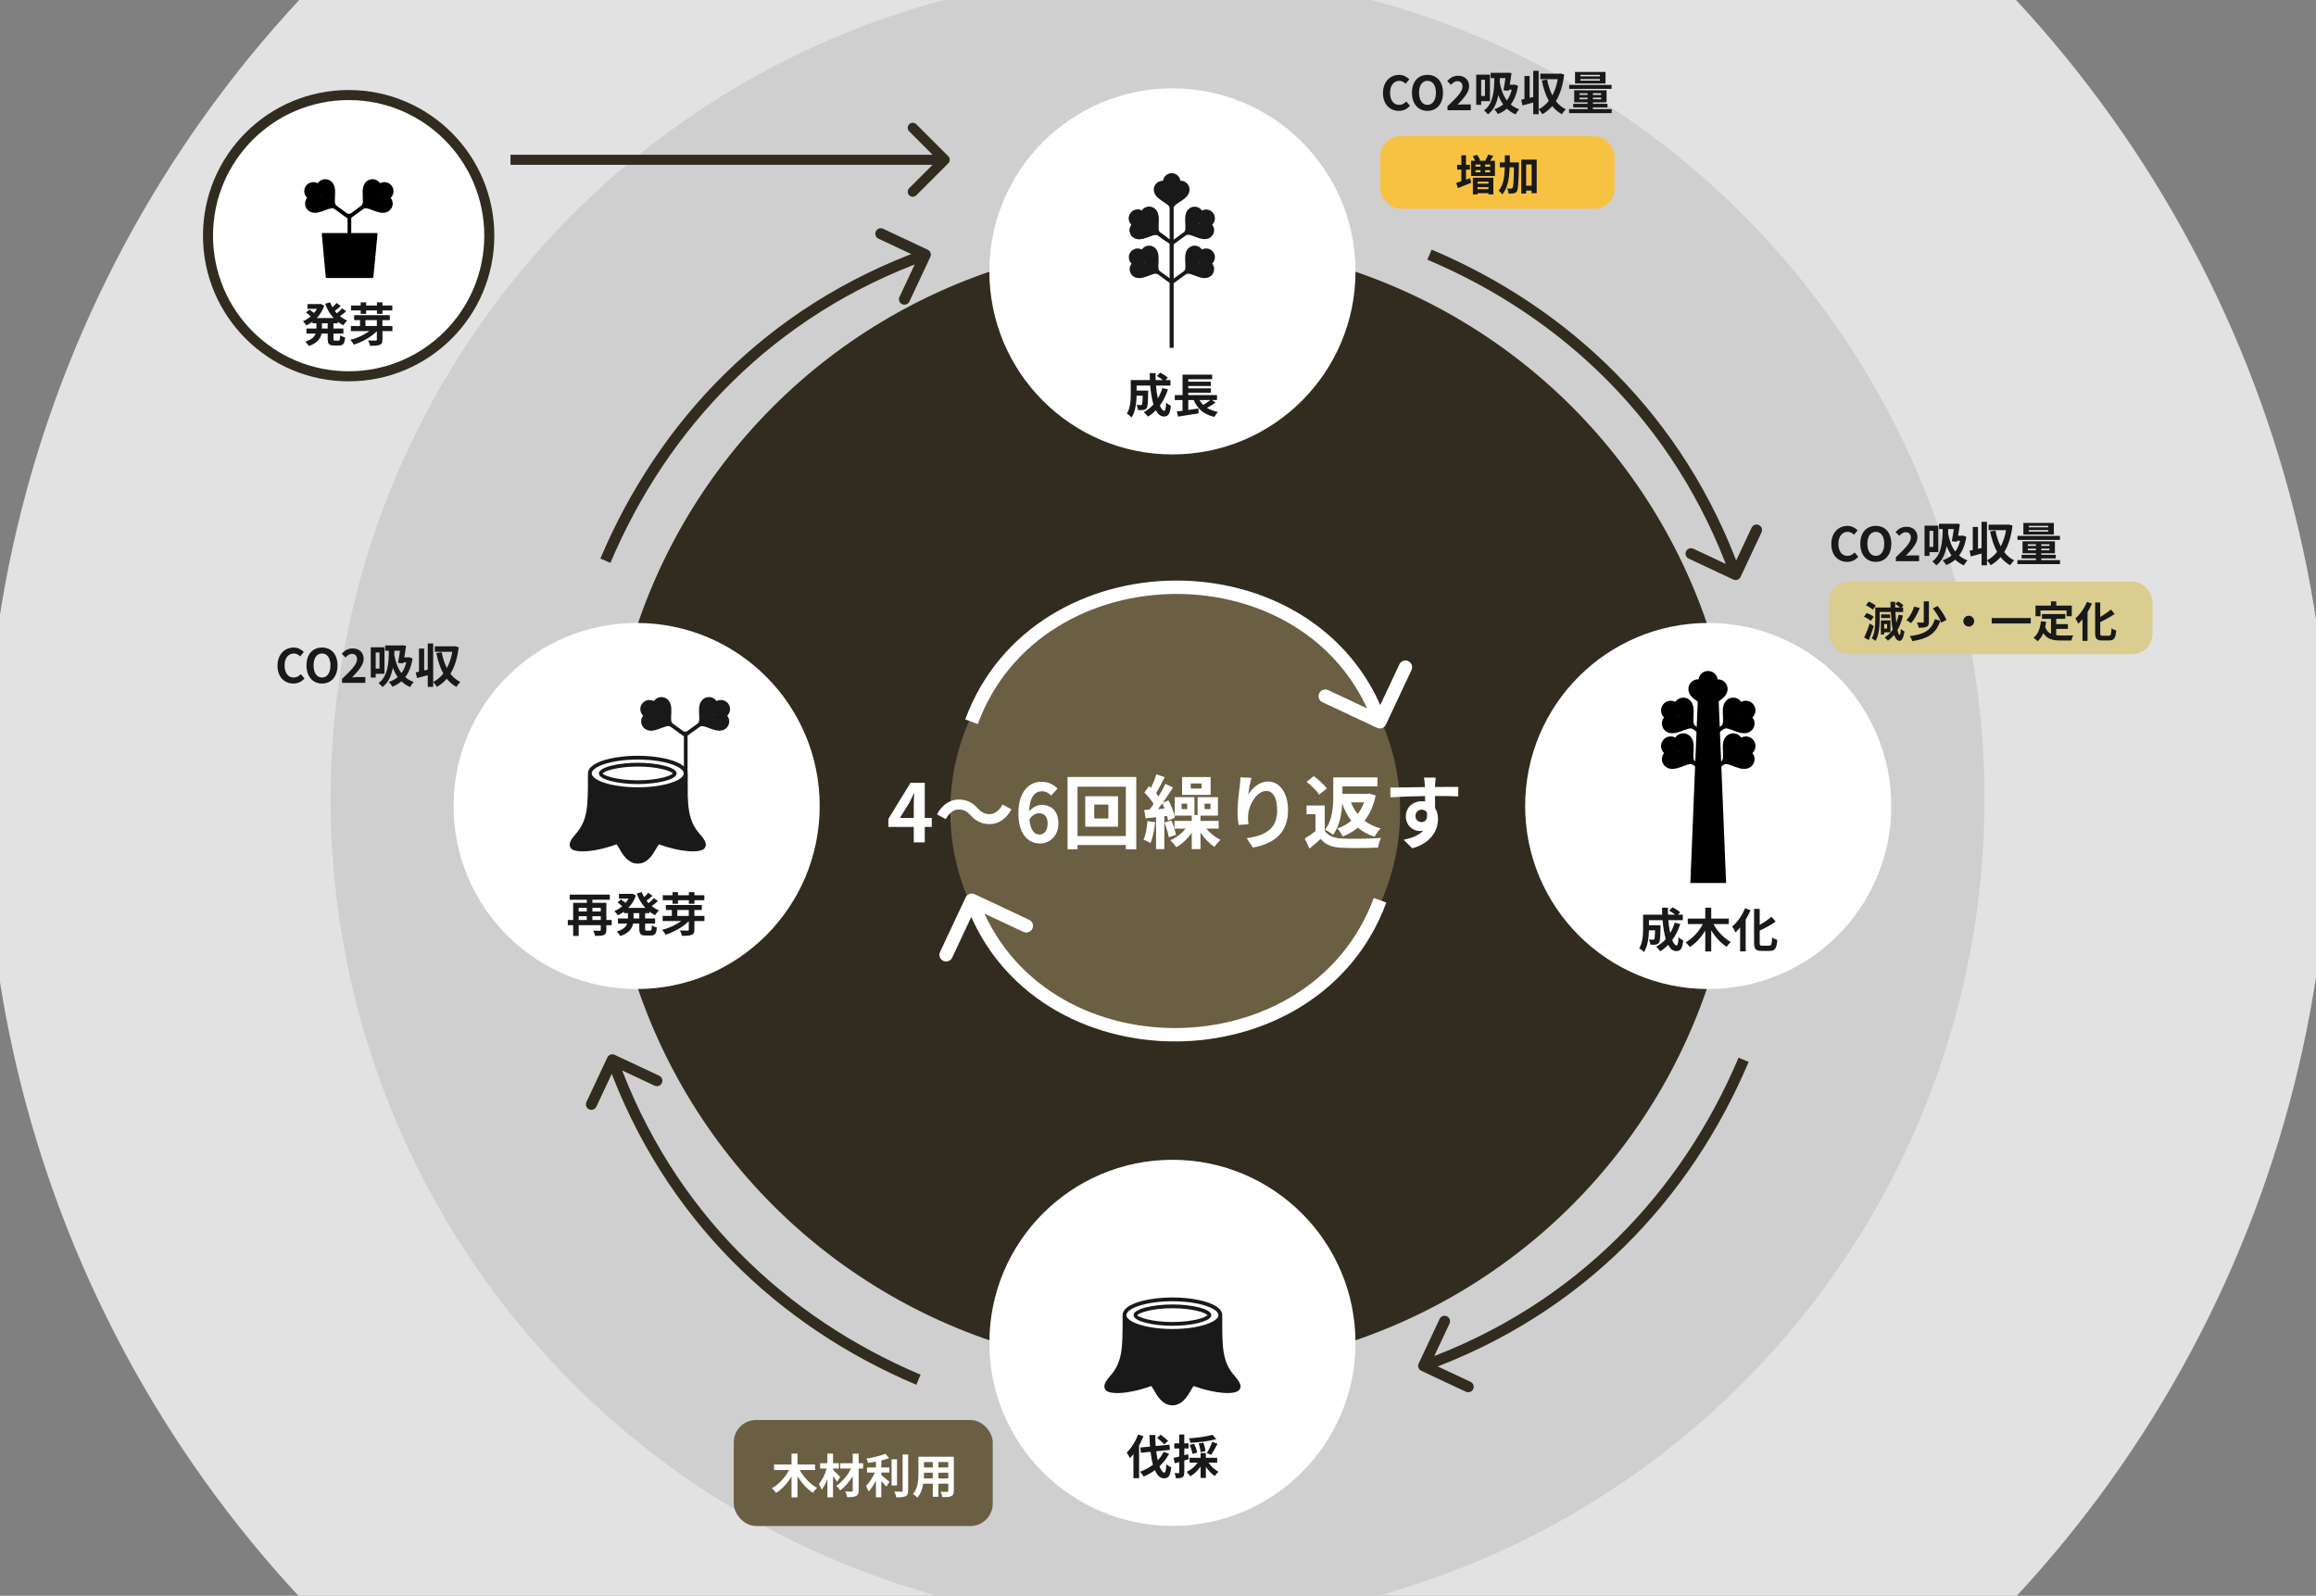 <svg xmlns="http://www.w3.org/2000/svg" width="2557" height="1762" viewBox="0 0 2557 1762" fill="none"><rect x="0" y="0" width="2557" height="1762" fill="#808080" stroke="none"/><g clip-path="url(#clip0_4447_135)"><ellipse cx="1278.08" cy="881.5" rx="1294.08" ry="1294.5" fill="#E2E2E2"></ellipse><circle cx="1278" cy="882" r="913" fill="#CFCFCF"></circle><circle cx="384.931" cy="260.224" r="155.281" fill="white" stroke="#312C1F" stroke-width="11.091"></circle><path d="M361.788 362.759V356.945H355.459V362.759H361.788ZM372.85 356.945H368.168V362.759H379.128V368.368H368.168V373.925C368.168 375.777 368.374 376.086 369.815 376.086H373.777C375.114 376.086 375.372 375.057 375.577 370.22C376.864 371.249 379.333 372.278 381.083 372.638C380.465 379.43 378.87 381.488 374.343 381.488H368.734C363.177 381.488 361.788 379.687 361.788 373.976V368.368H354.996C353.864 373.77 350.468 378.864 340.95 382.054C340.178 380.665 338.326 378.298 337.039 377.166C344.14 375.005 347.227 371.815 348.513 368.368H338.326V362.759H349.337V356.945H345.014V355.247C342.853 356.842 340.538 358.18 338.171 359.312C337.348 357.923 335.65 355.813 334.467 354.681C337.451 353.447 340.384 351.646 343.008 349.382C341.67 348.044 339.612 346.295 337.914 345.008L341.773 341.818C343.317 342.899 345.272 344.391 346.712 345.626C347.947 344.185 349.028 342.641 349.954 340.995H339.458V335.747H352.887L353.967 335.541L358.032 337.445C356.231 342.847 353.298 347.427 349.697 351.131H368.323C364.309 346.809 361.222 341.458 358.958 335.387L364.464 333.843C365.184 335.747 366.007 337.599 367.036 339.348C368.734 337.805 370.432 336.004 371.616 334.563L376.246 337.856C374.137 339.76 371.77 341.767 369.66 343.31C370.381 344.236 371.152 345.111 371.924 345.986C374.034 344.288 376.298 342.178 377.738 340.429L382.215 343.619C380.105 345.574 377.636 347.581 375.372 349.176C377.79 351.131 380.465 352.726 383.398 353.91C381.958 355.093 380.105 357.511 379.179 359.158C376.915 358.077 374.806 356.791 372.85 355.299V356.945ZM398.217 346.603V342.744H387.566V337.29H398.217V333.843H404.237V337.29H416.174V333.843H422.297V337.29H433.153V342.744H422.297V346.603H416.174V342.744H404.237V346.603H398.217ZM403.465 353.498V359.981H416.071V353.498H403.465ZM433.256 359.981V365.589H422.245V375.057C422.245 378.401 421.473 379.945 419.055 380.819C416.688 381.746 413.241 381.848 408.61 381.848C408.25 380.099 407.272 377.578 406.346 375.983C409.691 376.086 413.55 376.086 414.682 376.086C415.762 376.086 416.071 375.828 416.071 374.954V365.744C409.999 371.97 399.709 377.732 390.653 380.562C389.778 378.916 388.183 376.652 386.794 375.211C394.1 373.513 402.024 369.86 407.735 365.589H387.412V359.981H397.496V353.498H390.962V347.993H430.375V353.498H422.245V359.981H433.256Z" fill="#191919"></path><path d="M360.684 305.892L356.334 258.36H415.749L411.187 305.892H360.684Z" fill="black" stroke="black" stroke-width="2.107" stroke-linejoin="round"></path><path d="M383.74 236.056H387.798V303.806H383.74V236.056Z" fill="black"></path><circle cx="345.979" cy="211.139" r="10.051" transform="rotate(-54 345.979 211.139)" fill="black"></circle><path d="M352.791 216.63C357.282 219.893 370.856 231.915 369.088 230.631C363.994 226.93 350.521 239.829 340.975 232.893C336.484 229.631 335.489 223.345 338.752 218.854C342.015 214.363 348.3 213.367 352.791 216.63Z" fill="black"></path><path d="M353.214 216.052C357.705 219.315 373.333 228.509 371.566 227.224C366.472 223.524 374.576 206.724 365.03 199.789C360.539 196.526 354.253 197.522 350.99 202.012C347.728 206.503 348.723 212.789 353.214 216.052Z" fill="black"></path><rect x="352.828" y="218.811" width="4.261" height="38.277" transform="rotate(-54 352.828 218.811)" fill="black"></rect><circle cx="10.051" cy="10.051" r="10.051" transform="matrix(-0.588 -0.809 -0.809 0.588 438.438 213.362)" fill="black"></circle><path d="M417.586 216.63C413.095 219.893 399.521 231.915 401.289 230.631C406.383 226.93 419.856 239.829 429.402 232.893C433.893 229.631 434.888 223.345 431.625 218.854C428.362 214.363 422.077 213.367 417.586 216.63Z" fill="black"></path><path d="M417.163 216.052C412.672 219.315 397.044 228.509 398.811 227.224C403.905 223.524 395.801 206.724 405.347 199.789C409.838 196.526 416.124 197.522 419.386 202.012C422.649 206.503 421.654 212.789 417.163 216.052Z" fill="black"></path><rect width="4.261" height="39.328" transform="matrix(-0.588 -0.809 -0.809 0.588 417.551 218.811)" fill="black"></rect><circle cx="1294.43" cy="889.975" r="623.589" fill="#312C1F"></circle><circle cx="1885.98" cy="889.97" r="202.112" fill="white"></circle><path d="M1848.97 1018.77L1855.13 1020.27C1853.01 1027 1849.95 1033 1846.23 1038.02C1847.73 1041.75 1849.38 1043.92 1851.04 1043.92C1852.28 1043.92 1852.9 1041.33 1853.16 1034.86C1854.56 1036.31 1856.73 1037.66 1858.39 1038.33C1857.41 1047.91 1855.34 1050.18 1850.52 1050.18C1846.9 1050.18 1844.05 1047.6 1841.78 1043.35C1839.14 1046.09 1836.24 1048.42 1833.03 1050.39C1832.1 1049.05 1829.87 1046.51 1828.58 1045.32C1832.56 1043.14 1836.13 1040.3 1839.14 1036.93C1837.38 1031.08 1836.24 1023.84 1835.56 1016.07H1820.55V1021.61H1833.34C1833.34 1021.61 1833.29 1023.22 1833.29 1023.94C1833.13 1034.81 1832.82 1039.42 1831.63 1040.92C1830.65 1042.26 1829.61 1042.73 1828.06 1042.99C1826.71 1043.2 1824.49 1043.2 1822.11 1043.14C1822 1041.33 1821.33 1038.95 1820.4 1037.4C1822.26 1037.55 1824.02 1037.61 1824.85 1037.61C1825.57 1037.61 1825.99 1037.5 1826.4 1036.98C1826.92 1036.26 1827.13 1033.78 1827.28 1027.25H1820.55C1820.35 1034.81 1819.26 1044.9 1815.01 1051.22C1813.93 1050.03 1811.18 1047.75 1809.79 1047.03C1813.72 1040.82 1814.08 1031.81 1814.08 1025.08V1009.97H1835.2C1835.1 1007.43 1834.99 1004.89 1834.99 1002.31H1841.46C1841.41 1004.89 1841.46 1007.43 1841.57 1009.97H1849.49C1847.57 1008.41 1844.98 1006.76 1842.86 1005.46L1846.59 1001.79C1849.44 1003.24 1853.21 1005.62 1855.03 1007.33L1852.54 1009.97H1857.92V1016.07H1841.93C1842.4 1021.25 1843.12 1026.12 1844 1030.26C1846.02 1026.79 1847.73 1022.96 1848.97 1018.77ZM1908.7 1020.37H1891.78C1896.07 1028.29 1903.32 1036 1910.93 1040.14C1909.43 1041.38 1907.3 1043.82 1906.32 1045.53C1899.8 1041.33 1893.85 1034.71 1889.29 1027.25V1050.6H1882.72V1027.51C1878.21 1035.02 1872.26 1041.59 1865.64 1045.73C1864.6 1044.13 1862.48 1041.75 1861.03 1040.45C1868.74 1036.31 1875.78 1028.5 1880.03 1020.37H1863.41V1014.26H1882.72V1002.25H1889.29V1014.26H1908.7V1020.37ZM1926.61 1002.93L1932.72 1004.95C1931.22 1008.46 1929.41 1011.98 1927.33 1015.4V1050.49H1921.18V1024.1C1919.52 1026.12 1917.76 1027.98 1916.05 1029.58C1915.38 1028.03 1913.62 1024.61 1912.48 1023.06C1918.07 1018.35 1923.5 1010.74 1926.61 1002.93ZM1945.66 1044.23H1953.27C1955.75 1044.23 1956.17 1042.47 1956.58 1035.17C1958.03 1036.26 1960.62 1037.45 1962.27 1037.81C1961.55 1046.72 1959.94 1049.98 1953.84 1049.98H1944.99C1938.46 1049.98 1936.6 1047.91 1936.6 1040.61V1003.6H1942.81V1021.3C1947.68 1018.51 1952.44 1015.19 1955.85 1012.24L1960.41 1017.63C1955.29 1021.25 1948.87 1024.72 1942.81 1027.62V1040.66C1942.81 1043.71 1943.17 1044.23 1945.66 1044.23Z" fill="#191919"></path><path d="M1874.48 772.896H1897.48L1905.7 975.007H1866.26L1874.48 772.896Z" fill="black"></path><ellipse cx="1885.81" cy="751.505" rx="10.636" ry="10.65" fill="black"></ellipse><path d="M1885.35 760.764C1885.35 766.646 1883.5 785.768 1883.5 783.453C1883.5 776.782 1864.08 773.266 1864.08 760.764C1864.08 754.882 1868.84 750.114 1874.72 750.114C1880.59 750.114 1885.35 754.882 1885.35 760.764Z" fill="black"></path><path d="M1886.11 760.764C1886.11 766.646 1887.96 785.768 1887.96 783.453C1887.96 776.782 1907.38 773.266 1907.38 760.764C1907.38 754.882 1902.62 750.114 1896.75 750.114C1890.87 750.114 1886.11 754.882 1886.11 760.764Z" fill="black"></path><rect width="4.513" height="40.522" transform="matrix(1 0 -0.001 1 1883.57 761.807)" fill="black"></rect><ellipse cx="10.645" cy="10.641" rx="10.645" ry="10.641" transform="matrix(0.587 -0.809 0.809 0.588 1829.66 786.744)" fill="black"></ellipse><path d="M1851.73 790.208C1856.48 793.665 1870.84 806.403 1868.97 805.042C1863.58 801.121 1849.32 814.788 1839.22 807.44C1834.47 803.982 1833.42 797.322 1836.87 792.564C1840.32 787.805 1846.97 786.75 1851.73 790.208Z" fill="black"></path><path d="M1852.17 789.595C1856.92 793.053 1873.46 802.794 1871.59 801.433C1866.2 797.512 1874.78 779.712 1864.68 772.363C1859.92 768.906 1853.27 769.961 1849.82 774.72C1846.37 779.478 1847.42 786.138 1852.17 789.595Z" fill="black"></path><rect width="4.513" height="40.522" transform="matrix(0.587 -0.809 0.809 0.588 1851.76 792.521)" fill="black"></rect><ellipse cx="10.645" cy="10.641" rx="10.645" ry="10.641" transform="matrix(-0.587 -0.809 -0.809 0.588 1942.35 786.744)" fill="black"></ellipse><path d="M1920.28 790.204C1915.53 793.661 1901.17 806.399 1903.04 805.038C1908.43 801.117 1922.68 814.784 1932.78 807.436C1937.54 803.978 1938.59 797.318 1935.14 792.56C1931.68 787.801 1925.03 786.746 1920.28 790.204Z" fill="black"></path><path d="M1919.84 789.59C1915.09 793.047 1898.55 802.788 1900.42 801.427C1905.81 797.506 1897.23 779.706 1907.33 772.358C1912.09 768.9 1918.74 769.955 1922.19 774.714C1925.64 779.472 1924.59 786.132 1919.84 789.59Z" fill="black"></path><rect width="4.513" height="41.635" transform="matrix(-0.587 -0.809 -0.809 0.588 1920.25 792.523)" fill="black"></rect><ellipse cx="10.645" cy="10.641" rx="10.645" ry="10.641" transform="matrix(0.587 -0.809 0.809 0.588 1829.66 826.128)" fill="black"></ellipse><path d="M1851.73 829.589C1856.48 833.047 1870.84 845.785 1868.97 844.424C1863.58 840.503 1849.32 854.17 1839.22 846.821C1834.47 843.364 1833.42 836.704 1836.87 831.946C1840.32 827.187 1846.97 826.132 1851.73 829.589Z" fill="black"></path><path d="M1852.17 828.979C1856.92 832.436 1873.46 842.178 1871.59 840.817C1866.2 836.896 1874.78 819.096 1864.68 811.747C1859.92 808.29 1853.27 809.345 1849.82 814.103C1846.37 818.862 1847.42 825.522 1852.17 828.979Z" fill="black"></path><rect width="4.513" height="40.522" transform="matrix(0.587 -0.809 0.809 0.588 1851.76 831.905)" fill="black"></rect><ellipse cx="10.645" cy="10.641" rx="10.645" ry="10.641" transform="matrix(-0.587 -0.809 -0.809 0.588 1942.35 826.126)" fill="black"></ellipse><path d="M1920.28 829.587C1915.53 833.045 1901.17 845.783 1903.04 844.422C1908.43 840.501 1922.68 854.168 1932.78 846.819C1937.54 843.362 1938.59 836.702 1935.14 831.944C1931.68 827.185 1925.03 826.13 1920.28 829.587Z" fill="black"></path><path d="M1919.83 828.975C1915.08 832.433 1898.54 842.174 1900.42 840.813C1905.81 836.892 1897.23 819.092 1907.33 811.743C1912.08 808.286 1918.73 809.341 1922.19 814.099C1925.64 818.858 1924.59 825.518 1919.83 828.975Z" fill="black"></path><rect width="4.513" height="41.635" transform="matrix(-0.587 -0.809 -0.809 0.588 1920.25 831.901)" fill="black"></rect><circle cx="1294.43" cy="299.66" r="202.112" fill="white"></circle><path d="M1283.31 428.457L1289.47 429.958C1287.34 436.687 1284.29 442.691 1280.56 447.712C1282.06 451.438 1283.72 453.612 1285.38 453.612C1286.62 453.612 1287.24 451.024 1287.5 444.554C1288.9 446.003 1291.07 447.349 1292.73 448.022C1291.74 457.598 1289.67 459.875 1284.86 459.875C1281.24 459.875 1278.39 457.287 1276.11 453.043C1273.47 455.786 1270.57 458.115 1267.36 460.082C1266.43 458.736 1264.21 456.2 1262.91 455.01C1266.9 452.836 1270.47 449.989 1273.47 446.625C1271.71 440.776 1270.57 433.529 1269.9 425.765H1254.89V431.303H1267.67C1267.67 431.303 1267.62 432.908 1267.62 433.633C1267.47 444.502 1267.16 449.109 1265.97 450.61C1264.98 451.956 1263.95 452.422 1262.39 452.681C1261.05 452.888 1258.82 452.888 1256.44 452.836C1256.34 451.024 1255.67 448.643 1254.73 447.09C1256.6 447.246 1258.36 447.297 1259.19 447.297C1259.91 447.297 1260.32 447.194 1260.74 446.676C1261.26 445.952 1261.46 443.467 1261.62 436.945H1254.89C1254.68 444.502 1253.6 454.596 1249.35 460.91C1248.26 459.72 1245.52 457.442 1244.12 456.718C1248.06 450.507 1248.42 441.5 1248.42 434.771V419.657H1269.54C1269.43 417.121 1269.33 414.585 1269.33 411.997H1275.8C1275.75 414.585 1275.8 417.121 1275.9 419.657H1283.82C1281.91 418.105 1279.32 416.448 1277.2 415.154L1280.92 411.479C1283.77 412.929 1287.55 415.31 1289.36 417.018L1286.88 419.657H1292.26V425.765H1276.27C1276.73 430.941 1277.46 435.807 1278.34 439.947C1280.36 436.48 1282.06 432.649 1283.31 428.457ZM1336.31 441.707H1324.3C1325.44 443.726 1326.78 445.486 1328.39 447.09C1331.13 445.486 1334.08 443.467 1336.31 441.707ZM1338.12 441.707L1342.11 444.502C1339.16 446.625 1335.69 448.695 1332.58 450.351C1335.89 452.422 1339.88 453.923 1344.64 454.803C1343.35 456.148 1341.59 458.685 1340.76 460.341C1329.06 457.65 1322.18 451.49 1317.88 441.707H1311.93V452.681C1315.55 452.163 1319.38 451.594 1323.11 451.024L1323.37 456.459C1315.45 457.753 1306.91 459.047 1300.65 459.979L1299.25 454.337C1301.11 454.13 1303.23 453.819 1305.56 453.56V441.707H1297.02V436.272H1305.61V413.705H1338.28V418.726H1311.93V421.469H1336.83V426.231H1311.93V428.819H1336.83V433.581H1311.93V436.272H1343.66V441.707H1338.12Z" fill="#191919"></path><ellipse opacity="0.5" cx="1302.93" cy="209.358" rx="9.695" ry="9.708" fill="#191919"></ellipse><ellipse cx="1293.65" cy="200.919" rx="9.695" ry="9.708" fill="#191919"></ellipse><path d="M1293.23 209.359C1293.23 214.721 1291.54 232.152 1291.54 230.041C1291.54 223.96 1273.84 220.755 1273.84 209.359C1273.84 203.998 1278.18 199.651 1283.53 199.651C1288.89 199.651 1293.23 203.998 1293.23 209.359Z" fill="#191919"></path><path d="M1293.92 209.359C1293.92 214.721 1295.6 232.152 1295.6 230.041C1295.6 223.96 1313.31 220.755 1313.31 209.359C1313.31 203.998 1308.97 199.651 1303.61 199.651C1298.26 199.651 1293.92 203.998 1293.92 209.359Z" fill="#191919"></path><rect x="1291.34" y="210.497" width="4.445" height="173.586" fill="#191919"></rect><ellipse cx="9.704" cy="9.7" rx="9.704" ry="9.7" transform="matrix(0.587 -0.809 0.809 0.588 1242.48 243.314)" fill="#191919"></ellipse><path d="M1262.6 246.469C1266.93 249.621 1280.02 261.232 1278.32 259.992C1273.4 256.417 1260.41 268.875 1251.2 262.177C1246.87 259.025 1245.91 252.954 1249.06 248.617C1252.2 244.279 1258.27 243.318 1262.6 246.469Z" fill="#191919"></path><path d="M1263 245.91C1267.33 249.061 1282.41 257.941 1280.7 256.701C1275.79 253.126 1283.61 236.901 1274.4 230.202C1270.07 227.051 1264.01 228.012 1260.86 232.35C1257.71 236.687 1258.67 242.759 1263 245.91Z" fill="#191919"></path><rect width="4.114" height="29.521" transform="matrix(0.587 -0.809 0.809 0.588 1262.63 248.576)" fill="#191919"></rect><ellipse cx="9.704" cy="9.7" rx="9.704" ry="9.7" transform="matrix(0.587 -0.809 0.809 0.588 1242.46 243.179)" fill="#191919"></ellipse><path d="M1262.58 246.333C1266.91 249.485 1280 261.096 1278.29 259.856C1273.38 256.281 1260.39 268.74 1251.18 262.041C1246.85 258.89 1245.89 252.819 1249.03 248.481C1252.18 244.144 1258.24 243.182 1262.58 246.333Z" fill="#191919"></path><path d="M1262.98 245.775C1267.31 248.927 1282.39 257.806 1280.68 256.566C1275.77 252.991 1283.59 236.766 1274.38 230.067C1270.05 226.916 1263.98 227.878 1260.84 232.215C1257.69 236.553 1258.65 242.624 1262.98 245.775Z" fill="#191919"></path><rect width="4.114" height="36.938" transform="matrix(0.587 -0.809 0.809 0.588 1262.61 248.446)" fill="#191919"></rect><ellipse cx="9.704" cy="9.7" rx="9.704" ry="9.7" transform="matrix(-0.587 -0.809 -0.809 0.588 1345.19 243.184)" fill="#191919"></ellipse><path d="M1325.08 246.338C1320.74 249.49 1307.65 261.101 1309.36 259.861C1314.27 256.286 1327.26 268.744 1336.47 262.046C1340.8 258.895 1341.76 252.824 1338.62 248.486C1335.47 244.148 1329.41 243.187 1325.08 246.338Z" fill="#191919"></path><path d="M1324.67 245.778C1320.34 248.93 1305.26 257.809 1306.97 256.569C1311.88 252.994 1304.06 236.769 1313.27 230.07C1317.6 226.919 1323.67 227.881 1326.81 232.218C1329.96 236.556 1329 242.627 1324.67 245.778Z" fill="#191919"></path><rect width="4.114" height="37.952" transform="matrix(-0.587 -0.809 -0.809 0.588 1325.04 248.45)" fill="#191919"></rect><ellipse cx="9.704" cy="9.7" rx="9.704" ry="9.7" transform="matrix(0.587 -0.809 0.809 0.588 1242.46 286.199)" fill="#191919"></ellipse><path d="M1262.58 289.355C1266.91 292.506 1280 304.118 1278.3 302.877C1273.38 299.303 1260.39 311.761 1251.18 305.063C1246.85 301.911 1245.89 295.84 1249.03 291.503C1252.18 287.165 1258.25 286.203 1262.58 289.355Z" fill="#191919"></path><path d="M1262.98 288.798C1267.31 291.949 1282.39 300.829 1280.68 299.588C1275.77 296.014 1283.59 279.789 1274.38 273.09C1270.05 269.938 1263.98 270.9 1260.84 275.238C1257.69 279.575 1258.65 285.646 1262.98 288.798Z" fill="#191919"></path><rect width="4.114" height="36.938" transform="matrix(0.587 -0.809 0.809 0.588 1262.61 291.469)" fill="#191919"></rect><ellipse cx="9.704" cy="9.7" rx="9.704" ry="9.7" transform="matrix(-0.587 -0.809 -0.809 0.588 1345.19 286.2)" fill="#191919"></ellipse><path d="M1325.07 289.355C1320.74 292.506 1307.65 304.118 1309.35 302.877C1314.27 299.303 1327.26 311.761 1336.47 305.063C1340.8 301.911 1341.76 295.84 1338.62 291.503C1335.47 287.165 1329.41 286.203 1325.07 289.355Z" fill="#191919"></path><path d="M1324.67 288.796C1320.34 291.947 1305.26 300.827 1306.97 299.586C1311.88 296.012 1304.06 279.787 1313.27 273.088C1317.6 269.937 1323.67 270.898 1326.81 275.236C1329.96 279.573 1329 285.644 1324.67 288.796Z" fill="#191919"></path><rect width="4.114" height="37.952" transform="matrix(-0.587 -0.809 -0.809 0.588 1325.04 291.467)" fill="#191919"></rect><circle cx="1297.51" cy="895.519" r="248.326" fill="#6A5F43"></circle><path d="M993.493 903.149H1008.84V889.75C1008.84 885.934 1009.11 879.989 1009.29 876.085H1008.93C1007.34 879.635 1005.56 883.273 1003.7 886.822L993.493 903.149ZM1008.84 930.123V913.086H980.805V904.213L1005.29 864.373H1021V903.149H1028.72V913.086H1021V930.123H1008.84ZM1071.57 900.22C1067.75 896.227 1064.56 893.832 1058.34 893.832C1052.67 893.832 1047.61 898.18 1044.24 904.479L1034.48 899.156C1040.42 888.153 1049.12 882.829 1058.61 882.829C1067.04 882.829 1073.52 886.023 1079.55 892.589C1083.37 896.671 1086.65 898.978 1092.77 898.978C1098.45 898.978 1103.51 894.63 1106.88 888.33L1116.64 893.654C1110.7 904.657 1102 909.981 1092.51 909.981C1084.08 909.981 1077.6 906.787 1071.57 900.22ZM1147.25 898.002C1143.71 898.002 1139.53 899.954 1136.52 904.923C1137.76 916.902 1142.2 921.516 1147.7 921.516C1152.58 921.516 1156.66 917.434 1156.66 909.36C1156.66 901.64 1152.93 898.002 1147.25 898.002ZM1147.96 931.365C1135.45 931.365 1124.36 921.339 1124.36 898.18C1124.36 873.689 1136.52 863.219 1149.74 863.219C1157.81 863.219 1163.58 866.591 1167.57 870.673L1160.65 878.481C1158.35 875.819 1154.35 873.689 1150.54 873.689C1143 873.689 1136.78 879.368 1136.25 895.872C1139.8 891.436 1145.48 888.774 1149.74 888.774C1160.74 888.774 1168.55 895.34 1168.55 909.36C1168.55 922.847 1159.14 931.365 1147.96 931.365ZM1223.73 903.77V888.419H1208.11V903.77H1223.73ZM1198.17 879.191H1234.38V912.909H1198.17V879.191ZM1189.66 923.202H1242.98V868.72H1189.66V923.202ZM1178.65 857.895H1254.52V937.754H1242.98V933.051H1189.66V937.754H1178.65V857.895ZM1326.57 870.673V865.082H1314.68V870.673H1326.57ZM1336.6 857.984V877.682H1305.1V857.984H1336.6ZM1266.85 906.609L1275.37 907.94C1274.48 916.458 1272.71 925.243 1270.14 930.833C1268.36 929.679 1264.55 927.993 1262.51 927.106C1264.99 921.96 1266.23 913.974 1266.85 906.609ZM1278.48 893.388L1285.75 892.856C1284.95 890.815 1284.16 888.774 1283.27 886.999C1281.67 889.218 1280.07 891.347 1278.48 893.388ZM1288.42 901.019L1285.49 901.285V937.577H1276.35V902.35L1264.81 903.592L1263.3 894.364C1265.08 894.275 1266.94 894.187 1269.07 894.009C1270.58 892.146 1272.18 890.016 1273.69 887.709C1271.29 883.716 1267.12 878.747 1263.48 875.109L1268.63 867.922C1269.34 868.543 1270.05 869.253 1270.76 869.963C1273.06 865.171 1275.37 859.404 1276.79 854.967L1285.84 858.161C1282.83 864.195 1279.36 871.028 1276.35 875.908C1277.32 877.15 1278.3 878.304 1279.1 879.457C1282.03 874.577 1284.69 869.697 1286.64 865.526L1295.07 869.519C1291.7 874.843 1287.71 880.788 1283.8 886.289L1290.19 883.805C1293.3 889.927 1296.4 897.736 1297.2 902.882L1289.57 905.988C1289.3 904.479 1288.95 902.794 1288.42 901.019ZM1285.66 908.206L1293.21 905.899C1295.34 910.868 1297.55 917.434 1298.35 921.782L1290.46 924.533C1289.75 920.096 1287.62 913.441 1285.66 908.206ZM1310.69 893.477V887.354H1304.56V893.477H1310.69ZM1329.94 887.354V893.477H1336.42V887.354H1329.94ZM1345.47 914.95H1331.72C1336.06 920.008 1342.01 924.71 1347.6 927.461C1345.38 929.236 1342.36 932.696 1340.77 935.092C1335.35 931.543 1329.68 925.686 1325.42 919.298V937.577H1315.74V919.475C1311.22 926.13 1305.1 931.986 1298.71 935.447C1297.2 933.229 1294.18 929.679 1292.05 927.816C1298.44 925.154 1304.56 920.363 1309 914.95H1296.67V906.432H1315.74V900.575H1296.93V880.256H1318.76V899.954H1322.22V880.256H1344.67V900.575H1325.42V906.432H1345.47V914.95ZM1381.67 858.871C1380.43 863.219 1378.66 872.358 1378.12 877.327C1382.38 870.406 1390.1 862.953 1400.13 862.953C1412.46 862.953 1422.05 875.02 1422.05 894.541C1422.05 919.653 1406.7 931.631 1383.18 935.891L1376.44 925.598C1396.14 922.581 1410.07 916.103 1410.07 894.63C1410.07 880.965 1405.45 873.335 1398 873.335C1387.53 873.335 1378.39 889.04 1377.95 900.753C1377.77 903.149 1377.86 905.988 1378.39 910.158L1367.48 910.868C1366.94 907.408 1366.32 901.995 1366.32 896.05C1366.32 887.798 1367.56 876.795 1368.81 867.656C1369.25 864.284 1369.52 860.735 1369.52 858.339L1381.67 858.871ZM1505.99 885.934H1491.52C1493.39 890.726 1495.87 895.074 1498.98 898.889C1501.9 895.074 1504.21 890.726 1505.99 885.934ZM1512.11 876.263L1518.85 878.392C1516.46 889.839 1512.2 899.067 1506.52 906.254C1511.49 910.07 1517.34 912.909 1524.35 914.772C1522.05 916.813 1519.03 921.072 1517.61 923.912C1510.33 921.605 1504.3 918.233 1499.15 913.885C1494.27 917.967 1488.68 921.161 1482.47 923.646C1481.23 920.984 1478.57 916.813 1476.53 914.772C1482.21 912.909 1487.44 909.981 1491.88 906.254C1487.71 900.841 1484.42 894.541 1481.94 887.265C1481.23 898.801 1478.92 912.465 1471.74 921.871C1469.87 920.096 1465.35 917.168 1462.86 916.192C1471.2 905.633 1472 890.194 1472 879.013V858.428H1520.8V868.277H1482.12V876.529H1510.16L1512.11 876.263ZM1464.9 870.584L1456.47 877.505C1453.9 873.335 1447.69 867.301 1442.54 863.308L1450.44 857.008C1455.59 860.823 1461.98 866.413 1464.9 870.584ZM1462.6 889.395V917.257C1466.32 923.202 1473.07 925.598 1482.38 925.953C1492.77 926.396 1512.91 926.13 1524.71 925.243C1523.47 927.727 1521.87 932.874 1521.43 935.891C1510.69 936.423 1492.85 936.6 1482.21 936.157C1471.2 935.713 1463.84 933.229 1458.07 926.308C1454.26 929.768 1450.44 933.229 1445.74 936.955L1440.59 925.953C1444.14 923.823 1448.49 920.806 1452.3 917.789V899.067H1442.54V889.395H1462.6ZM1585.05 858.605C1584.87 860.025 1584.51 864.816 1584.43 866.236C1584.43 866.946 1584.43 867.922 1584.34 868.987C1593.3 868.987 1605.45 868.809 1610.07 868.898L1609.98 879.368C1604.66 879.102 1596.4 878.925 1584.34 878.925C1584.34 883.45 1584.43 888.33 1584.43 892.234C1586.55 895.606 1587.62 899.777 1587.62 904.391C1587.62 915.926 1580.88 930.655 1559.23 936.689L1549.73 927.284C1558.69 925.42 1566.5 922.492 1571.38 917.168C1570.14 917.434 1568.81 917.612 1567.39 917.612C1560.56 917.612 1552.13 912.11 1552.13 901.285C1552.13 891.258 1560.2 884.692 1569.87 884.692C1571.12 884.692 1572.27 884.781 1573.42 884.958C1573.42 883.006 1573.42 880.965 1573.33 879.013C1559.94 879.191 1546.09 879.723 1535.18 880.344L1534.91 869.608C1545.03 869.608 1561.18 869.253 1573.25 869.075C1573.16 867.922 1573.16 867.035 1573.07 866.325C1572.8 862.687 1572.45 859.67 1572.18 858.605H1585.05ZM1562.77 901.108C1562.77 905.189 1566.06 907.763 1569.61 907.763C1573.33 907.763 1576.62 904.923 1575.37 897.115C1574.13 895.074 1572 894.009 1569.61 894.009C1566.15 894.009 1562.77 896.405 1562.77 901.108Z" fill="white"></path><path d="M1520.27 803.641C1523.97 805.376 1528.37 803.786 1530.11 800.089L1558.38 739.846C1560.12 736.149 1558.53 731.746 1554.83 730.011C1551.14 728.275 1546.73 729.865 1545 733.562L1519.86 787.111L1466.31 761.977C1462.62 760.241 1458.21 761.832 1456.48 765.528C1454.74 769.225 1456.33 773.629 1460.03 775.364L1520.27 803.641ZM1079.54 799.504C1114.56 704.503 1206.06 656.069 1298.31 655.822C1390.54 655.575 1481.8 703.494 1516.46 799.458L1530.37 794.435C1493.15 691.362 1395.32 640.774 1298.27 641.033C1201.23 641.293 1103.27 692.378 1065.67 794.39L1079.54 799.504Z" fill="white"></path><path d="M1075.99 987.337C1072.29 985.602 1067.89 987.192 1066.15 990.889L1037.88 1051.13C1036.14 1054.83 1037.73 1059.23 1041.43 1060.97C1045.12 1062.7 1049.53 1061.11 1051.26 1057.42L1076.4 1003.87L1129.95 1029C1133.64 1030.74 1138.05 1029.15 1139.78 1025.45C1141.52 1021.75 1139.93 1017.35 1136.23 1015.61L1075.99 987.337ZM1516.72 991.473C1481.7 1086.47 1390.2 1134.91 1297.95 1135.16C1205.72 1135.4 1114.45 1087.48 1079.8 991.519L1065.89 996.542C1103.11 1099.62 1200.94 1150.2 1297.99 1149.94C1395.03 1149.68 1492.99 1098.6 1530.59 996.588L1516.72 991.473Z" fill="white"></path><path d="M1913.67 639.921C1916.69 641.34 1920.29 640.04 1921.71 637.019L1944.82 587.784C1946.23 584.762 1944.93 581.164 1941.91 579.745C1938.89 578.327 1935.29 579.627 1933.87 582.648L1913.33 626.413L1869.57 605.871C1866.55 604.452 1862.95 605.752 1861.53 608.773C1860.11 611.795 1861.41 615.393 1864.43 616.812L1913.67 639.921ZM1575.91 286.739C1724.28 349.555 1848.96 465.958 1910.55 636.503L1921.92 632.398C1859.07 458.369 1731.76 339.6 1580.63 275.609L1575.91 286.739Z" fill="#312C1F"></path><path d="M678.605 1164.73C675.583 1163.31 671.984 1164.61 670.566 1167.63L647.456 1216.86C646.038 1219.88 647.338 1223.48 650.359 1224.9C653.381 1226.32 656.979 1225.02 658.398 1222L678.94 1178.23L722.704 1198.78C725.725 1200.19 729.324 1198.89 730.742 1195.87C732.16 1192.85 730.861 1189.25 727.839 1187.83L678.605 1164.73ZM1016.36 1517.91C867.996 1455.09 743.308 1338.69 681.721 1168.14L670.353 1172.25C733.198 1346.28 860.508 1465.05 1011.65 1529.04L1016.36 1517.91Z" fill="#312C1F"></path><path d="M1027.13 283.741C1028.55 280.72 1027.25 277.121 1024.23 275.703L974.991 252.593C971.97 251.175 968.371 252.475 966.953 255.496C965.534 258.517 966.834 262.116 969.855 263.534L1013.62 284.076L993.078 327.841C991.659 330.862 992.959 334.461 995.98 335.879C999.002 337.297 1002.6 335.998 1004.02 332.976L1027.13 283.741ZM673.946 621.495C736.762 473.132 853.165 348.445 1023.71 286.857L1019.61 275.49C845.576 338.335 726.807 465.645 662.816 616.782L673.946 621.495Z" fill="#312C1F"></path><path d="M1566.3 1505.59C1564.89 1508.62 1566.18 1512.21 1569.21 1513.63L1618.44 1536.74C1621.46 1538.16 1625.06 1536.86 1626.48 1533.84C1627.9 1530.82 1626.6 1527.22 1623.58 1525.8L1579.81 1505.26L1600.35 1461.5C1601.77 1458.47 1600.47 1454.88 1597.45 1453.46C1594.43 1452.04 1590.83 1453.34 1589.41 1456.36L1566.3 1505.59ZM1919.49 1167.84C1856.67 1316.2 1740.27 1440.89 1569.72 1502.48L1573.83 1513.85C1747.86 1451 1866.62 1323.69 1930.62 1172.55L1919.49 1167.84Z" fill="#312C1F"></path><path d="M1046.95 180.342C1049.11 178.177 1049.11 174.665 1046.95 172.499L1011.65 137.207C1009.49 135.041 1005.98 135.041 1003.81 137.207C1001.65 139.372 1001.65 142.884 1003.81 145.049L1035.18 176.421L1003.81 207.792C1001.65 209.958 1001.65 213.47 1003.81 215.635C1005.98 217.801 1009.49 217.801 1011.65 215.635L1046.95 180.342ZM563.627 181.967H1043.03V170.875H563.627V181.967Z" fill="#312C1F"></path><circle cx="1294.43" cy="1482.75" r="202.112" fill="white"></circle><path d="M1289.72 1591.04L1285.48 1594.82C1283.77 1592.9 1280.1 1589.75 1277.51 1587.57L1281.55 1584.21C1284.08 1586.28 1287.86 1589.18 1289.72 1591.04ZM1256.49 1583.95L1262.45 1585.81C1261.1 1589.23 1259.5 1592.7 1257.63 1596.06V1632.19H1251.37V1605.58C1250.08 1607.24 1248.78 1608.74 1247.49 1610.09C1246.87 1608.59 1245.05 1605.27 1243.97 1603.82C1248.94 1599.06 1253.75 1591.56 1256.49 1583.95ZM1284.75 1603.1L1290.71 1605.22C1288.02 1610.45 1284.34 1615.06 1280.15 1619.04C1281.75 1623.44 1283.62 1626.03 1285.53 1626.03C1286.77 1626.03 1287.39 1623.34 1287.71 1616.71C1289.1 1618.11 1291.38 1619.51 1293.09 1620.13C1292.1 1629.96 1289.98 1632.34 1285.07 1632.34C1280.82 1632.34 1277.51 1628.93 1275.08 1623.34C1271.25 1626.13 1267.1 1628.57 1262.71 1630.43C1261.93 1629.08 1259.91 1626.34 1258.67 1625.1C1263.9 1623.23 1268.71 1620.54 1272.95 1617.33C1271.76 1613.14 1270.88 1608.22 1270.26 1603.05L1259.6 1604.13L1259.03 1598.29L1269.69 1597.3C1269.33 1593.06 1269.18 1588.76 1269.12 1584.52H1275.59C1275.54 1588.61 1275.65 1592.7 1275.96 1596.68L1291.17 1595.18L1291.69 1600.93L1276.53 1602.48C1276.99 1606.05 1277.61 1609.41 1278.23 1612.47C1280.87 1609.62 1283.1 1606.57 1284.75 1603.1ZM1338.74 1584.31L1342.83 1589.12C1334.86 1591.35 1323.73 1592.59 1314.31 1593.11C1314.1 1591.71 1313.33 1589.49 1312.71 1588.19C1321.92 1587.57 1332.43 1586.17 1338.74 1584.31ZM1337.19 1606.41L1332.43 1604.5C1334.44 1601.24 1337.08 1595.96 1338.38 1592.02L1344.23 1594.14C1342 1598.54 1339.31 1603.36 1337.19 1606.41ZM1330.87 1602.32L1325.44 1603.41C1325.39 1600.98 1324.51 1596.99 1323.37 1593.89L1328.49 1592.9C1329.73 1595.9 1330.77 1599.73 1330.87 1602.32ZM1321.82 1603.88L1316.59 1605.38C1316.17 1602.79 1314.88 1598.65 1313.43 1595.44L1318.3 1594.2C1319.85 1597.2 1321.35 1601.24 1321.82 1603.88ZM1311.72 1605.64L1312.5 1611.17C1310.84 1611.69 1309.19 1612.21 1307.53 1612.68V1625.77C1307.53 1628.62 1307.06 1630.17 1305.51 1631.15C1303.91 1632.14 1301.73 1632.34 1298.32 1632.29C1298.16 1630.79 1297.49 1628.25 1296.76 1626.6C1298.63 1626.7 1300.44 1626.7 1301.06 1626.65C1301.68 1626.65 1301.94 1626.44 1301.94 1625.77V1614.33C1300.23 1614.85 1298.52 1615.31 1297.02 1615.73L1295.68 1609.83C1297.44 1609.47 1299.61 1608.9 1301.94 1608.33V1599.37H1296.5V1593.73H1301.94V1584H1307.53V1593.73H1312.24V1599.37H1307.53V1606.83L1311.72 1605.64ZM1343.81 1615H1334.29C1336.98 1619.09 1341.12 1622.98 1345.26 1625.15C1343.92 1626.24 1342.16 1628.36 1341.23 1629.81C1337.65 1627.48 1334.13 1623.75 1331.34 1619.66V1631.93H1325.54V1619.4C1322.49 1623.8 1318.4 1627.69 1314.15 1630.07C1313.17 1628.62 1311.41 1626.39 1310.07 1625.25C1314.78 1623.13 1319.38 1619.25 1322.28 1615H1313.38V1609.67H1325.54V1604.45H1331.34V1609.67H1343.81V1615Z" fill="#191919"></path><path d="M1253.82 1482.36C1253.81 1482.36 1253.79 1482.36 1253.78 1482.36C1252.63 1482.34 1251.71 1481.38 1251.73 1480.23L1251.77 1476.37C1251.78 1475.22 1252.71 1474.29 1253.86 1474.29H1253.87C1255.03 1474.3 1255.95 1475.24 1255.95 1476.39L1255.91 1480.29C1255.89 1481.44 1254.96 1482.36 1253.82 1482.36ZM1339.71 1511.52C1340.79 1511.13 1341.36 1509.94 1340.98 1508.85C1338.92 1503.03 1337.81 1496.41 1337.36 1487.4C1337.3 1486.25 1336.45 1485.27 1335.17 1485.42C1334.02 1485.48 1333.13 1486.46 1333.19 1487.62C1333.66 1497.04 1334.84 1504.02 1337.04 1510.25C1337.34 1511.11 1338.15 1511.64 1339.01 1511.64C1339.24 1511.64 1339.47 1511.6 1339.71 1511.52ZM1250.8 1512.92C1252.9 1507.86 1254.24 1502.42 1255.02 1495.8C1255.15 1494.65 1254.33 1493.61 1253.19 1493.47C1252.04 1493.31 1251 1494.16 1250.87 1495.3C1250.14 1501.54 1248.89 1506.62 1246.94 1511.31C1246.5 1512.37 1247 1513.6 1248.07 1514.05C1248.33 1514.15 1248.6 1514.21 1248.87 1514.21C1249.69 1514.21 1250.46 1513.72 1250.8 1512.92ZM1270.94 1503.86C1271.72 1498.2 1272.12 1491.68 1272.26 1482.74C1272.28 1481.59 1271.36 1480.63 1270.21 1480.62C1270.19 1480.62 1270.18 1480.62 1270.17 1480.62C1269.03 1480.62 1268.1 1481.53 1268.08 1482.68C1267.95 1491.45 1267.56 1497.8 1266.8 1503.29C1266.64 1504.43 1267.44 1505.49 1268.58 1505.65C1268.68 1505.66 1268.78 1505.67 1268.87 1505.67C1269.9 1505.67 1270.79 1504.91 1270.94 1503.86ZM1318.72 1484.81C1319.88 1484.79 1320.8 1483.84 1320.78 1482.68C1320.75 1480.66 1320.73 1478.56 1320.72 1476.37C1320.72 1475.22 1319.79 1474.29 1318.64 1474.29H1318.63C1317.47 1474.29 1316.54 1475.23 1316.55 1476.39C1316.55 1478.59 1316.57 1480.71 1316.6 1482.74C1316.62 1483.89 1317.55 1484.81 1318.69 1484.81H1318.72ZM1321.27 1510.83C1322.41 1510.6 1323.14 1509.5 1322.91 1508.36C1322.1 1504.31 1321.54 1499.78 1321.21 1494.54C1321.13 1493.38 1320.15 1492.49 1318.99 1492.58C1317.84 1492.65 1316.96 1493.65 1317.04 1494.81C1317.39 1500.24 1317.97 1504.95 1318.82 1509.19C1319.02 1510.18 1319.89 1510.87 1320.86 1510.87C1321 1510.87 1321.14 1510.86 1321.27 1510.83ZM1287.62 1511.18C1288.33 1501.88 1288.49 1491.72 1288.52 1478.33C1288.52 1477.17 1287.59 1476.23 1286.44 1476.23H1286.43C1285.28 1476.23 1284.35 1477.16 1284.34 1478.32C1284.31 1491.61 1284.16 1501.69 1283.45 1510.86C1283.37 1512.01 1284.23 1513.02 1285.38 1513.11C1285.43 1513.11 1285.49 1513.11 1285.54 1513.11C1286.62 1513.11 1287.54 1512.28 1287.62 1511.18ZM1302.61 1496C1303.77 1495.98 1304.68 1495.03 1304.66 1493.87C1304.58 1489.94 1304.55 1485.72 1304.53 1481.1C1304.52 1479.95 1303.59 1479.02 1302.44 1479.02H1302.43C1301.28 1479.02 1300.35 1479.96 1300.35 1481.12C1300.37 1485.76 1300.41 1490.01 1300.48 1493.95C1300.51 1495.09 1301.44 1496 1302.57 1496H1302.61ZM1304.05 1518.65C1305.2 1518.53 1306.03 1517.5 1305.91 1516.35C1305.67 1514.08 1305.47 1511.78 1305.3 1509.4C1305.22 1508.25 1304.2 1507.35 1303.07 1507.46C1301.92 1507.54 1301.05 1508.54 1301.13 1509.69C1301.3 1512.12 1301.51 1514.47 1301.75 1516.79C1301.87 1517.87 1302.77 1518.67 1303.83 1518.67C1303.9 1518.67 1303.97 1518.66 1304.05 1518.65ZM1363.2 1519.34C1349.41 1503.95 1349.41 1487.86 1349.43 1455.82C1349.43 1455.82 1349.43 1452.15 1349.43 1452.15C1349.43 1439.49 1321.1 1432.66 1294.43 1432.66C1280.32 1432.66 1265.74 1434.57 1255.14 1438.25C1254 1438.65 1252.53 1439.01 1251.21 1439.78C1244.01 1442.92 1239.43 1447.06 1239.43 1452.15C1239.43 1452.18 1239.42 1455.82 1239.42 1455.82C1239.44 1487.86 1239.44 1503.95 1225.66 1519.34C1217.67 1528.24 1218.63 1532.11 1220.75 1534.84C1222.46 1537.05 1226.99 1538.23 1233.5 1538.23C1242.85 1538.23 1256.27 1535.74 1271.11 1530.42C1272.59 1532.59 1273.93 1534.85 1275.26 1537.16C1280.99 1547.13 1287.09 1551.77 1294.43 1551.77C1301.78 1551.77 1307.88 1547.13 1313.61 1537.16C1314.93 1534.87 1316.27 1532.61 1317.74 1530.45C1342.85 1539.43 1363.93 1540.23 1368.2 1534.7C1368.98 1533.69 1369.61 1532.48 1369.61 1530.86C1369.61 1528.34 1368.06 1524.78 1363.2 1519.34ZM1294.43 1436.85C1324.38 1436.85 1345.25 1444.91 1345.25 1452.15C1345.25 1459.39 1324.38 1467.45 1294.43 1467.45C1264.48 1467.45 1243.61 1459.39 1243.61 1452.15C1243.61 1444.91 1264.48 1436.85 1294.43 1436.85ZM1364.8 1532.27C1362.78 1534.88 1345.24 1535.62 1320.38 1526.92C1321.19 1525.93 1322.04 1524.97 1322.97 1524.05C1323.78 1523.24 1323.79 1521.91 1322.98 1521.09C1322.17 1520.27 1320.84 1520.25 1320.02 1521.07C1315.76 1525.31 1312.85 1530.11 1309.99 1535.07C1303.54 1546.28 1298.02 1547.58 1294.43 1547.58C1290.85 1547.58 1285.33 1546.28 1278.88 1535.07C1276.02 1530.11 1273.1 1525.31 1268.84 1521.07C1268.02 1520.26 1266.7 1520.27 1265.89 1521.09C1265.08 1521.91 1265.09 1523.24 1265.9 1524.05C1266.83 1524.97 1267.68 1525.93 1268.49 1526.92C1243.62 1535.62 1226.04 1534.86 1223.96 1532.15C1223.42 1531.47 1222.04 1529.66 1228.76 1522.14C1242.96 1506.3 1243.6 1489.44 1243.6 1459.96C1252.43 1467.59 1273.92 1471.64 1294.43 1471.64C1314.94 1471.64 1336.42 1467.6 1345.25 1459.97C1345.26 1489.44 1345.88 1506.29 1360.1 1522.14C1366.82 1529.66 1365.43 1531.47 1364.8 1532.27ZM1294.44 1463.93C1273.71 1463.93 1251.51 1459.2 1251.51 1452.15C1251.51 1445.09 1273.71 1440.35 1294.44 1440.35C1315.17 1440.35 1337.36 1445.09 1337.36 1452.15C1337.36 1459.2 1315.17 1463.93 1294.44 1463.93ZM1294.44 1444.54C1270.96 1444.54 1256.62 1449.98 1255.67 1452.3C1256.62 1454.31 1270.97 1459.74 1294.44 1459.74C1317.39 1459.74 1331.62 1454.54 1333.13 1452.15C1331.62 1449.75 1317.39 1444.54 1294.44 1444.54Z" fill="#191919"></path><path d="M1228.5 1519.11C1239.87 1505.99 1242.15 1491.12 1242.67 1458.1C1270.4 1474.12 1320.32 1473.51 1346.81 1458.1C1346.81 1492.61 1350.51 1508.63 1359.75 1519.11C1371 1531.85 1368.99 1536.36 1354.82 1536.36C1340.65 1536.36 1330.79 1533.28 1325.86 1530.81C1321.98 1528.88 1318 1525.27 1314.77 1530.81C1300.6 1556.69 1287.04 1556.69 1274.1 1530.81C1271.94 1526.5 1267.38 1529.2 1263.62 1530.81C1250.69 1536.36 1232.2 1536.36 1232.2 1536.36C1218.69 1535.5 1219.71 1530.83 1228.5 1519.11Z" fill="#191919" stroke="#191919" stroke-width="1.232" stroke-linejoin="round"></path><circle cx="702.887" cy="889.978" r="202.112" fill="white"></circle><path d="M654.025 1015.86H663.29V1011.67H654.025V1015.86ZM638.911 1011.67V1015.86H647.865V1011.67H638.911ZM647.865 1002.4H638.911V1006.44H647.865V1002.4ZM663.29 1002.4H654.025V1006.44H663.29V1002.4ZM675.35 1015.86V1021.55H669.449V1026.68C669.449 1029.78 668.777 1031.44 666.603 1032.37C664.532 1033.35 661.427 1033.41 657.079 1033.41C656.768 1031.75 655.836 1029.16 654.957 1027.61C657.803 1027.76 661.116 1027.71 662.048 1027.71C662.979 1027.71 663.29 1027.45 663.29 1026.57V1021.55H638.911V1033.41H632.803V1021.55H626.902V1015.86H632.803V996.864H647.865V993.447H629.025V987.806H673.28V993.447H654.025V996.864H669.449V1015.86H675.35ZM705.837 1014.15V1008.3H699.47V1014.15H705.837ZM716.965 1008.3H712.255V1014.15H723.28V1019.79H712.255V1025.38C712.255 1027.25 712.462 1027.56 713.912 1027.56H717.897C719.243 1027.56 719.502 1026.52 719.709 1021.66C721.003 1022.69 723.487 1023.73 725.247 1024.09C724.626 1030.92 723.021 1032.99 718.466 1032.99H712.825C707.234 1032.99 705.837 1031.18 705.837 1025.44V1019.79H699.005C697.866 1025.23 694.45 1030.35 684.874 1033.56C684.098 1032.16 682.234 1029.78 680.94 1028.64C688.083 1026.47 691.189 1023.26 692.483 1019.79H682.234V1014.15H693.311V1008.3H688.963V1006.59C686.789 1008.2 684.46 1009.54 682.079 1010.68C681.251 1009.29 679.543 1007.16 678.352 1006.03C681.354 1004.78 684.305 1002.97 686.944 1000.69C685.599 999.348 683.528 997.588 681.82 996.294L685.702 993.085C687.255 994.172 689.222 995.673 690.671 996.915C691.913 995.466 693 993.913 693.932 992.257H683.373V986.977H696.882L697.969 986.77L702.058 988.686C700.247 994.12 697.297 998.727 693.673 1002.45H712.411C708.373 998.106 705.268 992.723 702.99 986.615L708.529 985.062C709.253 986.977 710.081 988.841 711.117 990.601C712.825 989.048 714.533 987.236 715.723 985.787L720.382 989.1C718.259 991.015 715.878 993.033 713.756 994.586C714.481 995.518 715.257 996.398 716.034 997.278C718.156 995.57 720.433 993.447 721.883 991.688L726.386 994.897C724.264 996.864 721.779 998.882 719.502 1000.49C721.934 1002.45 724.626 1004.06 727.576 1005.25C726.127 1006.44 724.264 1008.87 723.332 1010.53C721.055 1009.44 718.932 1008.15 716.965 1006.65V1008.3ZM742.483 997.899V994.017H731.769V988.53H742.483V985.062H748.539V988.53H760.548V985.062H766.707V988.53H777.629V994.017H766.707V997.899H760.548V994.017H748.539V997.899H742.483ZM747.763 1004.83V1011.36H760.444V1004.83H747.763ZM777.732 1011.36V1017H766.655V1026.52C766.655 1029.89 765.879 1031.44 763.446 1032.32C761.065 1033.25 757.597 1033.35 752.939 1033.35C752.577 1031.59 751.593 1029.06 750.661 1027.45C754.026 1027.56 757.908 1027.56 759.047 1027.56C760.134 1027.56 760.444 1027.3 760.444 1026.42V1017.15C754.336 1023.42 743.984 1029.21 734.875 1032.06C733.995 1030.4 732.39 1028.13 730.992 1026.68C738.342 1024.97 746.314 1021.29 752.059 1017H731.614V1011.36H741.759V1004.83H735.185V999.296H774.834V1004.83H766.655V1011.36H777.732Z" fill="#191919"></path><path d="M663.505 884.218C663.494 884.218 663.482 884.218 663.47 884.218C662.318 884.198 661.398 883.244 661.416 882.09L661.459 878.232C661.467 877.079 662.399 876.15 663.548 876.15H663.56C664.714 876.158 665.642 877.099 665.636 878.257L665.594 882.156C665.575 883.301 664.643 884.218 663.505 884.218ZM749.394 913.385C750.479 912.996 751.05 911.802 750.667 910.709C748.611 904.887 747.493 898.272 747.044 889.267C746.987 888.117 746.138 887.131 744.853 887.282C743.703 887.34 742.818 888.322 742.875 889.479C743.344 898.906 744.531 905.886 746.726 912.109C747.032 912.968 747.836 913.504 748.696 913.504C748.929 913.504 749.162 913.467 749.394 913.385ZM660.486 914.78C662.587 909.723 663.927 904.282 664.704 897.658C664.839 896.508 664.019 895.469 662.874 895.334C661.732 895.175 660.69 896.021 660.555 897.167C659.825 903.398 658.579 908.48 656.63 913.168C656.186 914.236 656.69 915.463 657.754 915.909C658.018 916.016 658.289 916.069 658.558 916.069C659.376 916.069 660.151 915.586 660.486 914.78ZM680.625 905.722C681.404 900.06 681.812 893.546 681.949 884.607C681.965 883.449 681.045 882.496 679.893 882.479C679.881 882.479 679.87 882.479 679.86 882.479C678.72 882.479 677.79 883.396 677.771 884.541C677.639 893.309 677.243 899.663 676.488 905.149C676.329 906.295 677.129 907.354 678.271 907.51C678.367 907.522 678.465 907.53 678.559 907.53C679.587 907.53 680.482 906.769 680.625 905.722ZM728.408 886.669C729.563 886.652 730.483 885.699 730.466 884.541C730.436 882.52 730.42 880.421 730.411 878.236C730.407 877.083 729.473 876.15 728.323 876.15H728.314C727.162 876.154 726.23 877.095 726.234 878.253C726.242 880.454 726.258 882.569 726.289 884.607C726.307 885.752 727.237 886.669 728.378 886.669H728.408ZM730.962 912.69C732.094 912.46 732.827 911.36 732.6 910.222C731.79 906.172 731.231 901.647 730.895 896.398C730.819 895.244 729.836 894.348 728.675 894.442C727.525 894.516 726.652 895.514 726.725 896.668C727.074 902.105 727.658 906.81 728.504 911.049C728.704 912.043 729.575 912.73 730.55 912.73C730.687 912.73 730.823 912.718 730.962 912.69ZM697.307 913.041C698.019 903.742 698.18 893.579 698.208 880.188C698.21 879.03 697.278 878.093 696.124 878.089H696.12C694.967 878.089 694.033 879.026 694.031 880.18C694.002 893.473 693.843 903.554 693.141 912.722C693.054 913.876 693.915 914.883 695.065 914.968C695.118 914.977 695.173 914.977 695.226 914.977C696.307 914.977 697.223 914.142 697.307 913.041ZM712.302 897.867C713.456 897.842 714.372 896.889 714.35 895.731C714.272 891.803 714.233 887.585 714.215 882.966C714.211 881.812 713.277 880.879 712.126 880.879H712.118C710.964 880.884 710.033 881.825 710.037 882.982C710.056 887.626 710.095 891.869 710.172 895.813C710.195 896.954 711.125 897.867 712.261 897.867H712.302ZM713.738 920.516C714.884 920.394 715.716 919.363 715.594 918.213C715.355 915.942 715.155 913.639 714.99 911.262C714.909 910.108 713.887 909.216 712.761 909.318C711.608 909.4 710.741 910.402 710.821 911.556C710.99 913.982 711.194 916.335 711.441 918.655C711.553 919.731 712.461 920.529 713.515 920.529C713.589 920.529 713.662 920.524 713.738 920.516ZM772.886 921.2C759.096 905.816 759.096 889.726 759.12 857.686C759.12 857.686 759.12 854.014 759.12 854.012C759.12 841.351 730.785 834.521 704.122 834.521C690.009 834.521 675.429 836.435 664.828 840.114C663.688 840.51 662.222 840.868 660.902 841.642C653.7 844.782 649.12 848.925 649.12 854.012C649.12 854.045 649.109 857.686 649.109 857.686C649.132 889.726 649.132 905.816 635.343 921.2C627.356 930.105 628.319 933.969 630.433 936.702C632.148 938.916 636.682 940.094 643.189 940.094C652.534 940.094 665.958 937.605 680.794 932.28C682.274 934.45 683.617 936.717 684.945 939.026C690.679 948.988 696.774 953.627 704.122 953.627C711.469 953.627 717.564 948.988 723.298 939.026C724.62 936.729 725.957 934.474 727.428 932.315C752.535 941.294 773.613 942.088 777.889 936.56C778.664 935.547 779.299 934.346 779.299 932.72C779.299 930.2 777.748 926.642 772.886 921.2ZM704.122 838.71C734.071 838.71 754.942 846.774 754.942 854.012C754.942 861.249 734.071 869.313 704.122 869.313C674.171 869.313 653.297 861.249 653.297 854.012C653.297 846.774 674.171 838.71 704.122 838.71ZM774.483 934.134C772.472 936.746 754.927 937.48 730.063 928.783C730.874 927.795 731.727 926.832 732.653 925.913C733.471 925.098 733.477 923.773 732.665 922.951C731.856 922.132 730.532 922.116 729.712 922.934C725.452 927.169 722.536 931.972 719.68 936.931C713.228 948.141 707.71 949.438 704.122 949.438C700.534 949.438 695.016 948.141 688.564 936.931C685.708 931.972 682.791 927.169 678.532 922.934C677.712 922.12 676.39 922.128 675.579 922.951C674.767 923.773 674.773 925.098 675.591 925.913C676.515 926.831 677.367 927.792 678.178 928.779C653.306 937.479 635.731 936.72 633.652 934.016C633.111 933.333 631.725 931.519 638.444 924.004C652.651 908.16 653.285 891.307 653.29 861.825C662.119 869.454 683.609 873.503 704.122 873.503C724.626 873.503 746.103 869.458 754.939 861.835C754.946 891.306 755.564 908.15 769.785 924.004C776.503 931.519 775.117 933.333 774.483 934.134ZM704.126 865.795C683.395 865.795 661.2 861.059 661.2 854.008C661.2 846.954 683.395 842.216 704.126 842.216C724.855 842.216 747.048 846.954 747.048 854.008C747.048 861.059 724.855 865.795 704.126 865.795ZM704.126 846.406C680.652 846.406 666.309 851.843 665.355 854.165C666.312 856.17 680.656 861.607 704.126 861.607C727.08 861.607 741.304 856.405 742.814 854.008C741.304 851.608 727.082 846.406 704.126 846.406Z" fill="#191919"></path><path d="M638.189 920.969C649.56 907.852 651.843 892.984 652.361 859.966C680.093 875.987 730.005 875.371 756.498 859.966C756.498 894.473 760.198 910.494 769.441 920.969C780.688 933.715 778.679 938.223 764.509 938.223C750.339 938.223 740.48 935.142 735.548 932.677C731.673 930.74 727.689 927.131 724.456 932.677C710.286 958.557 696.73 958.557 683.787 932.677C681.63 928.363 677.072 931.065 673.312 932.677C660.375 938.223 641.886 938.223 641.886 938.223C628.376 937.36 629.399 932.697 638.189 920.969Z" fill="#191919" stroke="#191919" stroke-width="1.232" stroke-linejoin="round"></path><path d="M638.185 921.398C649.556 908.281 651.839 893.412 652.358 860.395C680.089 876.416 730.001 875.799 756.494 860.395C756.494 894.901 760.194 910.922 769.437 921.398C780.684 934.144 778.675 938.651 764.505 938.651C750.335 938.651 740.476 935.57 735.544 933.105C731.669 931.169 727.685 927.56 724.452 933.105C710.282 958.986 696.726 958.986 683.784 933.105C681.626 928.792 677.068 931.494 673.308 933.105C660.371 938.651 641.882 938.651 641.882 938.651C628.372 937.789 629.395 933.126 638.185 921.398Z" fill="#191919" stroke="#191919" stroke-width="1.232" stroke-linejoin="round"></path><path d="M755.041 807.886H759.123V875.636H755.041V807.886Z" fill="#191919"></path><ellipse cx="10.072" cy="10.091" rx="10.072" ry="10.091" transform="matrix(0.59 -0.807 0.811 0.585 702.93 785.195)" fill="#191919"></ellipse><path d="M723.907 788.465C728.425 791.728 742.08 803.75 740.301 802.466C735.177 798.765 721.623 811.664 712.02 804.728C707.502 801.465 706.501 795.18 709.783 790.689C713.066 786.198 719.389 785.202 723.907 788.465Z" fill="#191919"></path><path d="M724.331 787.884C728.849 791.147 744.57 800.341 742.792 799.057C737.668 795.356 745.82 778.556 736.218 771.621C731.7 768.358 725.376 769.354 722.094 773.845C718.811 778.336 719.813 784.621 724.331 787.884Z" fill="#191919"></path><rect width="4.27" height="38.427" transform="matrix(0.59 -0.807 0.811 0.585 723.943 790.645)" fill="#191919"></rect><ellipse cx="10.072" cy="10.091" rx="10.072" ry="10.091" transform="matrix(-0.59 -0.807 -0.811 0.585 810.066 785.195)" fill="#191919"></ellipse><path d="M789.091 788.463C784.573 791.726 770.918 803.748 772.697 802.464C777.821 798.763 791.375 811.662 800.978 804.726C805.496 801.464 806.497 795.178 803.215 790.687C799.932 786.196 793.609 785.2 789.091 788.463Z" fill="#191919"></path><path d="M788.665 787.885C784.147 791.148 768.426 800.342 770.204 799.057C775.328 795.357 767.176 778.557 776.779 771.622C781.296 768.359 787.62 769.355 790.902 773.846C794.185 778.336 793.183 784.622 788.665 787.885Z" fill="#191919"></path><rect width="4.27" height="39.482" transform="matrix(-0.59 -0.807 -0.811 0.585 789.055 790.643)" fill="#191919"></rect><rect x="810.127" y="1567.93" width="285.914" height="117.077" rx="24.648" fill="#6A5F43"></rect><path d="M899.879 1623.16H882.954C887.25 1631.08 894.496 1638.79 902.105 1642.93C900.604 1644.17 898.482 1646.6 897.498 1648.31C890.976 1644.12 885.024 1637.49 880.469 1630.04V1653.38H873.895V1630.3C869.392 1637.8 863.44 1644.38 856.815 1648.52C855.779 1646.91 853.657 1644.53 852.208 1643.24C859.92 1639.1 866.96 1631.28 871.204 1623.16H854.589V1617.05H873.895V1605.04H880.469V1617.05H899.879V1623.16ZM927.674 1630.92L924.103 1636.15C923.068 1634.49 921.411 1632.16 919.703 1629.94V1653.33H913.492V1633.3C911.681 1637.8 909.558 1642 907.177 1644.9C906.556 1642.98 905.107 1640.39 904.02 1638.74C907.695 1634.6 910.956 1627.76 912.716 1621.55H905.521V1615.7H913.492V1605.04H919.703V1615.7H926.225V1621.55H919.703V1622.95C921.774 1624.66 926.536 1629.63 927.674 1630.92ZM952.934 1615.7V1621.55H948.016V1645.78C948.016 1649.35 947.24 1650.95 945.118 1651.93C943.047 1652.97 939.735 1653.13 935.283 1653.13C935.024 1651.37 934.093 1648.62 933.213 1646.91C936.06 1647.02 939.269 1647.02 940.149 1647.02C941.08 1646.97 941.443 1646.71 941.443 1645.78V1630.04C937.612 1636.2 932.643 1641.94 927.674 1645.72C926.639 1644.12 924.828 1641.94 923.223 1640.65C929.641 1636.61 935.853 1629.06 939.579 1621.55H927.674V1615.7H941.443V1605.14H948.016V1615.7H952.934ZM973.017 1626V1628.8C975.553 1630.71 980.677 1635.11 982.075 1636.2L978.503 1641.48C977.261 1639.87 975.087 1637.55 973.017 1635.42V1653.28H967.064V1634.75C964.735 1639.46 961.992 1643.91 959.145 1646.91C958.524 1645.1 957.023 1642.46 956.039 1640.91C959.766 1637.29 963.544 1631.39 965.874 1626H957.23V1620.36H967.064V1613.94C964.114 1614.51 961.163 1614.98 958.368 1615.34C958.11 1613.99 957.333 1611.82 956.608 1610.53C964.062 1609.44 972.395 1607.47 977.416 1605.2L981.764 1609.96C979.176 1610.99 976.174 1611.87 973.017 1612.65V1620.36H981.919V1626H973.017ZM990.356 1611.3V1640.24H984.352V1611.3H990.356ZM996.567 1606.02H1002.68V1645.88C1002.68 1649.45 1001.95 1651.16 999.828 1652.14C997.706 1653.18 994.238 1653.38 989.528 1653.33C989.269 1651.57 988.338 1648.73 987.406 1646.97C990.77 1647.12 994.083 1647.12 995.17 1647.12C996.153 1647.07 996.567 1646.76 996.567 1645.83V1606.02ZM1036.06 1632.47H1046.98V1626.11H1036.06V1632.47ZM1019.96 1632.47H1029.85V1626.11H1020.12V1627.04C1020.12 1628.69 1020.07 1630.56 1019.96 1632.47ZM1029.85 1614.36H1020.12V1620.36H1029.85V1614.36ZM1046.98 1620.36V1614.36H1036.06V1620.36H1046.98ZM1053.09 1608.51V1646.09C1053.09 1649.4 1052.37 1651.05 1050.29 1651.99C1048.17 1653.02 1045.02 1653.13 1040.36 1653.07C1040.15 1651.42 1039.17 1648.78 1038.39 1647.17C1041.29 1647.33 1044.7 1647.28 1045.64 1647.28C1046.62 1647.28 1046.98 1646.97 1046.98 1646.03V1638.27H1036.06V1652.71H1029.85V1638.27H1019.29C1018.36 1643.91 1016.5 1649.61 1012.77 1653.64C1011.79 1652.5 1009.3 1650.38 1007.9 1649.66C1013.54 1643.45 1014.01 1634.23 1014.01 1626.99V1608.51H1053.09Z" fill="white"></path><path d="M1544.44 122.425C1534.76 122.425 1526.89 115.489 1526.89 102.704C1526.89 90.075 1535.02 82.673 1544.7 82.673C1549.56 82.673 1553.44 85.002 1555.93 87.59L1551.94 92.456C1549.98 90.592 1547.75 89.246 1544.85 89.246C1539.06 89.246 1534.71 94.215 1534.71 102.445C1534.71 110.779 1538.64 115.8 1544.7 115.8C1548.01 115.8 1550.55 114.247 1552.62 112.021L1556.65 116.783C1553.5 120.458 1549.41 122.425 1544.44 122.425ZM1576.02 122.425C1565.88 122.425 1558.89 114.816 1558.89 102.394C1558.89 89.919 1565.88 82.673 1576.02 82.673C1586.17 82.673 1593.15 89.971 1593.15 102.394C1593.15 114.816 1586.17 122.425 1576.02 122.425ZM1576.02 115.8C1581.71 115.8 1585.34 110.572 1585.34 102.394C1585.34 94.164 1581.71 89.246 1576.02 89.246C1570.33 89.246 1566.7 94.164 1566.7 102.394C1566.7 110.572 1570.33 115.8 1576.02 115.8ZM1598.15 121.7V117.301C1608.14 107.777 1614.71 101.255 1614.71 95.716C1614.71 91.938 1612.64 89.66 1608.97 89.66C1606.17 89.66 1603.9 91.524 1601.93 93.646L1597.79 89.505C1601.31 85.727 1604.72 83.656 1609.95 83.656C1617.2 83.656 1622.01 88.263 1622.01 95.302C1622.01 101.824 1616.01 108.553 1609.17 115.696C1611.09 115.489 1613.63 115.282 1615.44 115.282H1623.82V121.7H1598.15ZM1639.5 88.108H1635.31V105.965H1639.5V88.108ZM1644.99 111.659H1635.31V115.8H1629.82V82.414H1644.99V111.659ZM1662.12 86.244H1655.96C1655.91 87.745 1655.86 89.246 1655.8 90.799C1657.1 97.942 1659.32 105.137 1663.72 110.934C1666.1 107.725 1667.92 103.791 1669.05 99.029H1665.85L1665.64 100.22L1659.89 99.65C1660.72 95.51 1661.55 90.437 1662.12 86.244ZM1672.11 93.335L1675.99 94.733C1674.59 103.481 1671.85 110.261 1667.97 115.385C1670.5 117.559 1673.56 119.371 1677.23 120.717C1676.04 121.907 1674.13 124.599 1673.25 126.255C1669.47 124.651 1666.31 122.477 1663.67 119.992C1660.72 122.58 1657.41 124.495 1653.73 125.893C1652.96 124.392 1650.99 121.804 1649.75 120.665C1653.53 119.423 1656.79 117.663 1659.58 115.334C1657.3 112.125 1655.6 108.605 1654.25 104.93C1652.59 113.626 1649.39 121.441 1642.81 126.255C1641.88 125.065 1639.71 122.891 1638.46 121.907C1648.66 114.713 1649.8 99.65 1649.8 86.244H1645.76V80.395H1663.52L1664.5 80.188L1668.8 80.654C1668.33 84.588 1667.61 89.195 1666.83 93.543H1671.02L1672.11 93.335ZM1722.73 81.12L1726.92 82.311C1725.52 94.422 1722.42 104.102 1717.81 111.607C1720.76 115.489 1724.39 118.646 1728.84 120.769C1727.39 121.959 1725.37 124.443 1724.44 126.152C1720.19 123.822 1716.67 120.82 1713.78 117.145C1710.62 120.769 1706.99 123.771 1702.85 126.1C1701.92 124.547 1700.21 122.063 1698.76 120.872V126.152H1692.76V113.211C1688.62 114.402 1684.43 115.489 1680.91 116.421L1679.51 110.106C1680.6 109.899 1681.79 109.64 1683.08 109.381V83.863H1688.83V108.035L1692.76 107.104V78.17H1698.76V120.717C1703.01 118.595 1706.79 115.385 1709.95 111.348C1706.43 105.033 1703.99 97.425 1702.23 88.832L1708.13 87.797C1709.38 94.215 1711.24 100.168 1713.88 105.344C1716.62 100.168 1718.69 94.164 1719.88 87.383H1700.58V81.327H1721.69L1722.73 81.12ZM1766.36 84.278V82.621H1744.88V84.278H1766.36ZM1766.36 89.039V87.331H1744.88V89.039H1766.36ZM1772.58 79.412V92.197H1738.93V79.412H1772.58ZM1779.3 93.75V98.149H1732.46V93.75H1779.3ZM1743.8 109.64H1752.8V107.828H1743.8V109.64ZM1743.8 102.963V104.775H1752.8V102.963H1743.8ZM1767.76 104.775V102.963H1758.7V104.775H1767.76ZM1767.76 109.64V107.828H1758.7V109.64H1767.76ZM1758.7 120.458H1779.41V124.909H1732.36V120.458H1752.8V118.595H1736.96V114.609H1752.8V112.953H1738V99.702H1773.77V112.953H1758.7V114.609H1774.75V118.595H1758.7V120.458Z" fill="#191919"></path><rect x="1523.89" y="150.431" width="258.802" height="80.105" rx="22.311" fill="#F7C242"></rect><path d="M1618.58 187.307V198.364C1620.08 197.802 1621.62 197.24 1623.12 196.678L1624.25 201.785C1619.28 203.799 1613.94 206.001 1609.68 207.688L1607.76 202.019C1609.35 201.55 1611.27 200.894 1613.43 200.145V187.307H1608.79V182.013H1613.43V171.518H1618.58V182.013H1622.89V187.307H1618.58ZM1643.36 200.613H1631.28V202.768H1643.36V200.613ZM1631.28 208.859H1643.36V206.704H1631.28V208.859ZM1626.12 214.669V196.209H1648.75V214.622H1643.36V213.263H1631.28V214.669H1626.12ZM1645.24 184.028V181.638H1639.66V184.028H1645.24ZM1645.24 190.212V187.823H1639.66V190.212H1645.24ZM1629.07 187.823V190.212H1634.56V187.823H1629.07ZM1634.56 181.638H1629.07V184.028H1634.56V181.638ZM1645.14 177.515H1650.49V194.335H1624.11V177.515H1628.7C1628.04 175.969 1627.01 174.048 1626.03 172.549L1630.76 170.909C1632.21 172.783 1633.67 175.36 1634.28 177.094L1633.1 177.515H1640.93L1639.9 177.187C1641.02 175.407 1642.29 172.689 1642.99 170.722L1648.71 172.127C1647.49 174.095 1646.27 175.969 1645.14 177.515ZM1666.88 179.296H1677C1677 179.296 1677 181.123 1676.96 181.826C1676.54 201.785 1676.21 208.953 1674.76 211.108C1673.68 212.701 1672.69 213.17 1671.15 213.498C1669.79 213.779 1667.68 213.779 1665.48 213.685C1665.38 212.139 1664.87 209.703 1663.89 208.11C1665.76 208.25 1667.45 208.297 1668.34 208.297C1669.04 208.297 1669.46 208.11 1669.93 207.454C1670.82 206.189 1671.19 200.379 1671.48 184.73H1666.74C1666.27 197.24 1664.64 207.735 1658.59 214.669C1657.75 213.31 1655.92 211.436 1654.52 210.593C1659.76 204.643 1661.03 195.694 1661.36 184.73H1655.92V179.296H1661.4C1661.45 176.812 1661.45 174.236 1661.45 171.565H1666.93C1666.93 174.189 1666.93 176.766 1666.88 179.296ZM1684.97 205.064H1691.01V181.591H1684.97V205.064ZM1679.58 176.25H1696.59V213.357H1691.01V210.452H1684.97V213.685H1679.58V176.25Z" fill="#191919"></path><path d="M2039.42 620.42C2029.74 620.42 2021.87 613.484 2021.87 600.699C2021.87 588.07 2030 580.668 2039.68 580.668C2044.54 580.668 2048.43 582.997 2050.91 585.585L2046.93 590.451C2044.96 588.587 2042.73 587.242 2039.83 587.242C2034.04 587.242 2029.69 592.211 2029.69 600.44C2029.69 608.774 2033.62 613.795 2039.68 613.795C2042.99 613.795 2045.53 612.242 2047.6 610.016L2051.64 614.778C2048.48 618.453 2044.39 620.42 2039.42 620.42ZM2071 620.42C2060.86 620.42 2053.87 612.811 2053.87 600.389C2053.87 587.914 2060.86 580.668 2071 580.668C2081.15 580.668 2088.13 587.966 2088.13 600.389C2088.13 612.811 2081.15 620.42 2071 620.42ZM2071 613.795C2076.7 613.795 2080.32 608.567 2080.32 600.389C2080.32 592.159 2076.7 587.242 2071 587.242C2065.31 587.242 2061.69 592.159 2061.69 600.389C2061.69 608.567 2065.31 613.795 2071 613.795ZM2093.13 619.695V615.296C2103.12 605.772 2109.69 599.25 2109.69 593.712C2109.69 589.933 2107.62 587.656 2103.95 587.656C2101.15 587.656 2098.88 589.519 2096.91 591.641L2092.77 587.5C2096.29 583.722 2099.7 581.651 2104.93 581.651C2112.18 581.651 2116.99 586.258 2116.99 593.298C2116.99 599.819 2110.99 606.548 2104.16 613.691C2106.07 613.484 2108.61 613.277 2110.42 613.277H2118.8V619.695H2093.13ZM2134.48 586.103H2130.29V603.96H2134.48V586.103ZM2139.97 609.654H2130.29V613.795H2124.8V580.409H2139.97V609.654ZM2157.1 584.239H2150.94C2150.89 585.741 2150.84 587.242 2150.79 588.794C2152.08 595.937 2154.31 603.132 2158.7 608.929C2161.09 605.72 2162.9 601.786 2164.04 597.024H2160.83L2160.62 598.215L2154.87 597.645C2155.7 593.505 2156.53 588.432 2157.1 584.239ZM2167.09 591.331L2170.97 592.728C2169.57 601.476 2166.83 608.256 2162.95 613.381C2165.49 615.554 2168.54 617.366 2172.21 618.712C2171.02 619.902 2169.11 622.594 2168.23 624.25C2164.45 622.646 2161.29 620.472 2158.65 617.987C2155.7 620.575 2152.39 622.49 2148.72 623.888C2147.94 622.387 2145.97 619.799 2144.73 618.66C2148.51 617.418 2151.77 615.658 2154.56 613.329C2152.29 610.12 2150.58 606.6 2149.23 602.925C2147.58 611.621 2144.37 619.437 2137.79 624.25C2136.86 623.06 2134.69 620.886 2133.45 619.902C2143.64 612.708 2144.78 597.645 2144.78 584.239H2140.74V578.391H2158.5L2159.48 578.184L2163.78 578.649C2163.31 582.583 2162.59 587.19 2161.81 591.538H2166L2167.09 591.331ZM2217.71 579.115L2221.9 580.306C2220.51 592.418 2217.4 602.097 2212.79 609.602C2215.74 613.484 2219.37 616.641 2223.82 618.764C2222.37 619.954 2220.35 622.439 2219.42 624.147C2215.18 621.817 2211.66 618.815 2208.76 615.14C2205.6 618.764 2201.98 621.766 2197.84 624.095C2196.9 622.542 2195.2 620.058 2193.75 618.867V624.147H2187.74V611.207C2183.6 612.397 2179.41 613.484 2175.89 614.416L2174.49 608.101C2175.58 607.894 2176.77 607.635 2178.06 607.376V581.858H2183.81V606.031L2187.74 605.099V576.165H2193.75V618.712C2197.99 616.59 2201.77 613.381 2204.93 609.343C2201.41 603.028 2198.97 595.42 2197.21 586.827L2203.12 585.792C2204.36 592.211 2206.22 598.163 2208.86 603.339C2211.6 598.163 2213.67 592.159 2214.86 585.378H2195.56V579.322H2216.68L2217.71 579.115ZM2261.35 582.273V580.616H2239.87V582.273H2261.35ZM2261.35 587.035V585.326H2239.87V587.035H2261.35ZM2267.56 577.407V590.192H2233.91V577.407H2267.56ZM2274.29 591.745V596.144H2227.44V591.745H2274.29ZM2238.78 607.635H2247.78V605.824H2238.78V607.635ZM2238.78 600.958V602.77H2247.78V600.958H2238.78ZM2262.74 602.77V600.958H2253.69V602.77H2262.74ZM2262.74 607.635V605.824H2253.69V607.635H2262.74ZM2253.69 618.453H2274.39V622.904H2227.34V618.453H2247.78V616.59H2231.95V612.604H2247.78V610.948H2232.98V597.697H2268.75V610.948H2253.69V612.604H2269.73V616.59H2253.69V618.453Z" fill="#191919"></path><rect x="2019.08" y="642.268" width="357.393" height="80.105" rx="22.311" fill="#D9CD90"></rect><path d="M2071.01 668.708L2067.68 673.206C2066.13 671.66 2062.81 669.551 2060.09 668.333L2063.23 664.21C2065.85 665.334 2069.32 667.209 2071.01 668.708ZM2068.71 681.078L2065.43 685.576C2063.89 684.077 2060.56 682.109 2057.93 680.937L2060.98 676.814C2063.65 677.845 2067.02 679.578 2068.71 681.078ZM2064.26 688.434L2068.76 691.339C2067.17 696.493 2065.15 702.069 2063.23 706.755L2058.17 703.99C2059.95 700.242 2062.48 694.104 2064.26 688.434ZM2083.47 689.09H2080.24V694.104H2083.47V689.09ZM2087.17 698.18H2080.24V700.71H2076.58V685.06H2087.17V698.18ZM2086.8 678.36V682.437H2076.82V678.36H2086.8ZM2096.22 678.782L2101 679.672C2099.59 685.763 2097.57 691.152 2094.9 695.744C2095.65 699.07 2096.45 700.991 2097.29 701.038C2097.95 701.085 2098.42 698.695 2098.65 694.385C2099.54 695.462 2101.7 696.821 2102.59 697.243C2101.42 705.771 2099.12 707.598 2097.2 707.598C2094.62 707.551 2092.65 705.255 2091.2 701.085C2089.19 703.522 2086.89 705.63 2084.36 707.411C2083.61 706.473 2081.78 704.693 2080.71 703.85C2084.31 701.647 2087.27 698.789 2089.66 695.275C2088.63 690.074 2087.97 683.421 2087.59 675.736H2075.27V683.889C2075.27 690.917 2074.62 701.132 2070.68 707.692C2069.79 706.801 2067.68 705.396 2066.51 704.88C2070.07 698.836 2070.4 690.215 2070.4 683.889V670.816H2087.36C2087.27 668.755 2087.22 666.646 2087.17 664.491H2092.28C2092.28 666.646 2092.33 668.755 2092.42 670.816H2097.72C2096.36 669.504 2094.34 667.958 2092.51 666.881L2095.51 664.069C2097.62 665.241 2100.29 667.115 2101.51 668.567L2099.21 670.816H2101.14V675.736H2092.65C2092.89 680.094 2093.22 684.123 2093.64 687.638C2094.72 684.92 2095.56 681.968 2096.22 678.782ZM2123.95 663.976H2129.62V686.7C2129.62 689.652 2129.06 691.245 2127.05 692.089C2125.03 693.026 2122.17 693.166 2118.38 693.166C2118.14 691.527 2117.25 688.996 2116.41 687.403C2119.08 687.497 2121.99 687.497 2122.83 687.45C2123.67 687.45 2123.95 687.263 2123.95 686.607V663.976ZM2134.03 671.8L2139.23 669.13C2143.02 673.768 2147.34 680.047 2148.98 684.545L2143.26 687.591C2141.85 683.28 2137.82 676.72 2134.03 671.8ZM2136.18 683.655L2142.18 685.388C2137.59 699.82 2128.27 705.255 2111.35 707.926C2110.79 706.145 2109.57 703.803 2108.4 702.35C2123.86 700.617 2132.39 696.165 2136.18 683.655ZM2113.27 669.832L2119.5 671.285C2117.25 677.189 2113.83 683.936 2109.8 688.059C2108.49 687.028 2106.15 685.529 2104.74 684.779C2108.63 681.078 2111.82 674.752 2113.27 669.832ZM2173.62 679.86C2176.9 679.86 2179.62 682.577 2179.62 685.857C2179.62 689.137 2176.9 691.855 2173.62 691.855C2170.34 691.855 2167.62 689.137 2167.62 685.857C2167.62 682.577 2170.34 679.86 2173.62 679.86ZM2198.97 682.39H2242.08V688.434H2198.97V682.39ZM2252.81 674.003V680.422H2247.32V668.708H2264.33V664.022H2270.24V668.708H2287.39V680.422H2281.62V674.003H2252.81ZM2270.19 694.432V701.413C2271.88 701.6 2273.66 701.694 2275.53 701.694C2278.06 701.694 2285.79 701.694 2288.93 701.554C2288.14 702.912 2287.25 705.583 2286.96 707.223H2275.25C2266.63 707.223 2260.21 705.817 2255.9 699.164C2254.4 702.725 2252.34 705.724 2249.67 708.02C2248.73 707.036 2246.39 705.068 2245.08 704.224C2250.14 700.476 2252.43 694.01 2253.28 685.998L2259.09 686.56C2258.8 688.668 2258.48 690.636 2258.05 692.511C2259.46 696.259 2261.66 698.508 2264.43 699.867V683.327H2254.45V678.032H2280.22V683.327H2270.19V689.184H2283.08V694.432H2270.19ZM2304.11 664.585L2309.64 666.412C2308.28 669.598 2306.64 672.784 2304.77 675.877V707.645H2299.19V683.749C2297.69 685.576 2296.1 687.263 2294.56 688.715C2293.95 687.31 2292.35 684.217 2291.32 682.811C2296.38 678.548 2301.3 671.66 2304.11 664.585ZM2321.36 701.975H2328.24C2330.49 701.975 2330.87 700.382 2331.24 693.776C2332.55 694.76 2334.9 695.837 2336.4 696.165C2335.74 704.224 2334.29 707.176 2328.76 707.176H2320.75C2314.84 707.176 2313.16 705.302 2313.16 698.695V665.194H2318.78V681.218C2323.18 678.688 2327.49 675.689 2330.59 673.019L2334.71 677.892C2330.07 681.171 2324.26 684.311 2318.78 686.935V698.742C2318.78 701.507 2319.11 701.975 2321.36 701.975Z" fill="#191919"></path><path d="M323.936 754.747C314.256 754.747 306.389 747.811 306.389 735.026C306.389 722.397 314.515 714.995 324.194 714.995C329.06 714.995 332.942 717.324 335.426 719.912L331.441 724.778C329.474 722.914 327.248 721.569 324.35 721.569C318.552 721.569 314.205 726.538 314.205 734.768C314.205 743.101 318.138 748.122 324.194 748.122C327.507 748.122 330.043 746.569 332.114 744.343L336.151 749.105C332.994 752.78 328.905 754.747 323.936 754.747ZM355.518 754.747C345.373 754.747 338.385 747.138 338.385 734.716C338.385 722.242 345.373 714.995 355.518 714.995C365.663 714.995 372.651 722.293 372.651 734.716C372.651 747.138 365.663 754.747 355.518 754.747ZM355.518 748.122C361.212 748.122 364.835 742.894 364.835 734.716C364.835 726.486 361.212 721.569 355.518 721.569C349.824 721.569 346.201 726.486 346.201 734.716C346.201 742.894 349.824 748.122 355.518 748.122ZM377.647 754.022V749.623C387.637 740.099 394.21 733.577 394.21 728.039C394.21 724.26 392.14 721.983 388.465 721.983C385.67 721.983 383.392 723.846 381.426 725.968L377.285 721.828C380.804 718.049 384.221 715.979 389.448 715.979C396.695 715.979 401.509 720.585 401.509 727.625C401.509 734.146 395.504 740.875 388.672 748.018C390.587 747.811 393.123 747.604 394.935 747.604H403.32V754.022H377.647ZM418.997 720.43H414.804V738.287H418.997V720.43ZM424.483 743.981H414.804V748.122H409.318V714.736H424.483V743.981ZM441.616 718.567H435.456C435.405 720.068 435.353 721.569 435.301 723.122C436.595 730.264 438.821 737.459 443.221 743.256C445.602 740.047 447.413 736.113 448.552 731.351H445.343L445.136 732.542L439.39 731.973C440.218 727.832 441.047 722.759 441.616 718.567ZM451.606 725.658L455.488 727.055C454.09 735.803 451.347 742.583 447.465 747.708C450.001 749.882 453.055 751.693 456.73 753.039C455.54 754.23 453.624 756.921 452.744 758.577C448.966 756.973 445.809 754.799 443.169 752.314C440.218 754.902 436.906 756.818 433.231 758.215C432.454 756.714 430.487 754.126 429.245 752.987C433.024 751.745 436.285 749.985 439.08 747.656C436.802 744.447 435.094 740.927 433.748 737.252C432.092 745.948 428.883 753.764 422.309 758.577C421.378 757.387 419.204 755.213 417.961 754.23C428.158 747.035 429.297 731.973 429.297 718.567H425.26V712.718H443.013L443.997 712.511L448.293 712.976C447.827 716.91 447.103 721.517 446.326 725.865H450.519L451.606 725.658ZM502.227 713.442L506.42 714.633C505.022 726.745 501.917 736.424 497.31 743.929C500.26 747.811 503.884 750.969 508.335 753.091C506.886 754.281 504.867 756.766 503.935 758.474C499.691 756.145 496.171 753.143 493.273 749.468C490.115 753.091 486.492 756.093 482.351 758.422C481.42 756.869 479.712 754.385 478.262 753.194V758.474H472.258V745.534C468.117 746.724 463.925 747.811 460.405 748.743L459.007 742.428C460.094 742.221 461.285 741.962 462.579 741.703V716.186H468.324V740.358L472.258 739.426V710.492H478.262V753.039C482.507 750.917 486.285 747.708 489.443 743.67C485.923 737.356 483.49 729.747 481.73 721.155L487.631 720.119C488.873 726.538 490.737 732.49 493.376 737.666C496.12 732.49 498.19 726.486 499.381 719.705H480.074V713.649H501.192L502.227 713.442Z" fill="#191919"></path></g><defs><clipPath id="clip0_4447_135"><rect width="2557" height="1762" fill="white"></rect></clipPath></defs></svg>